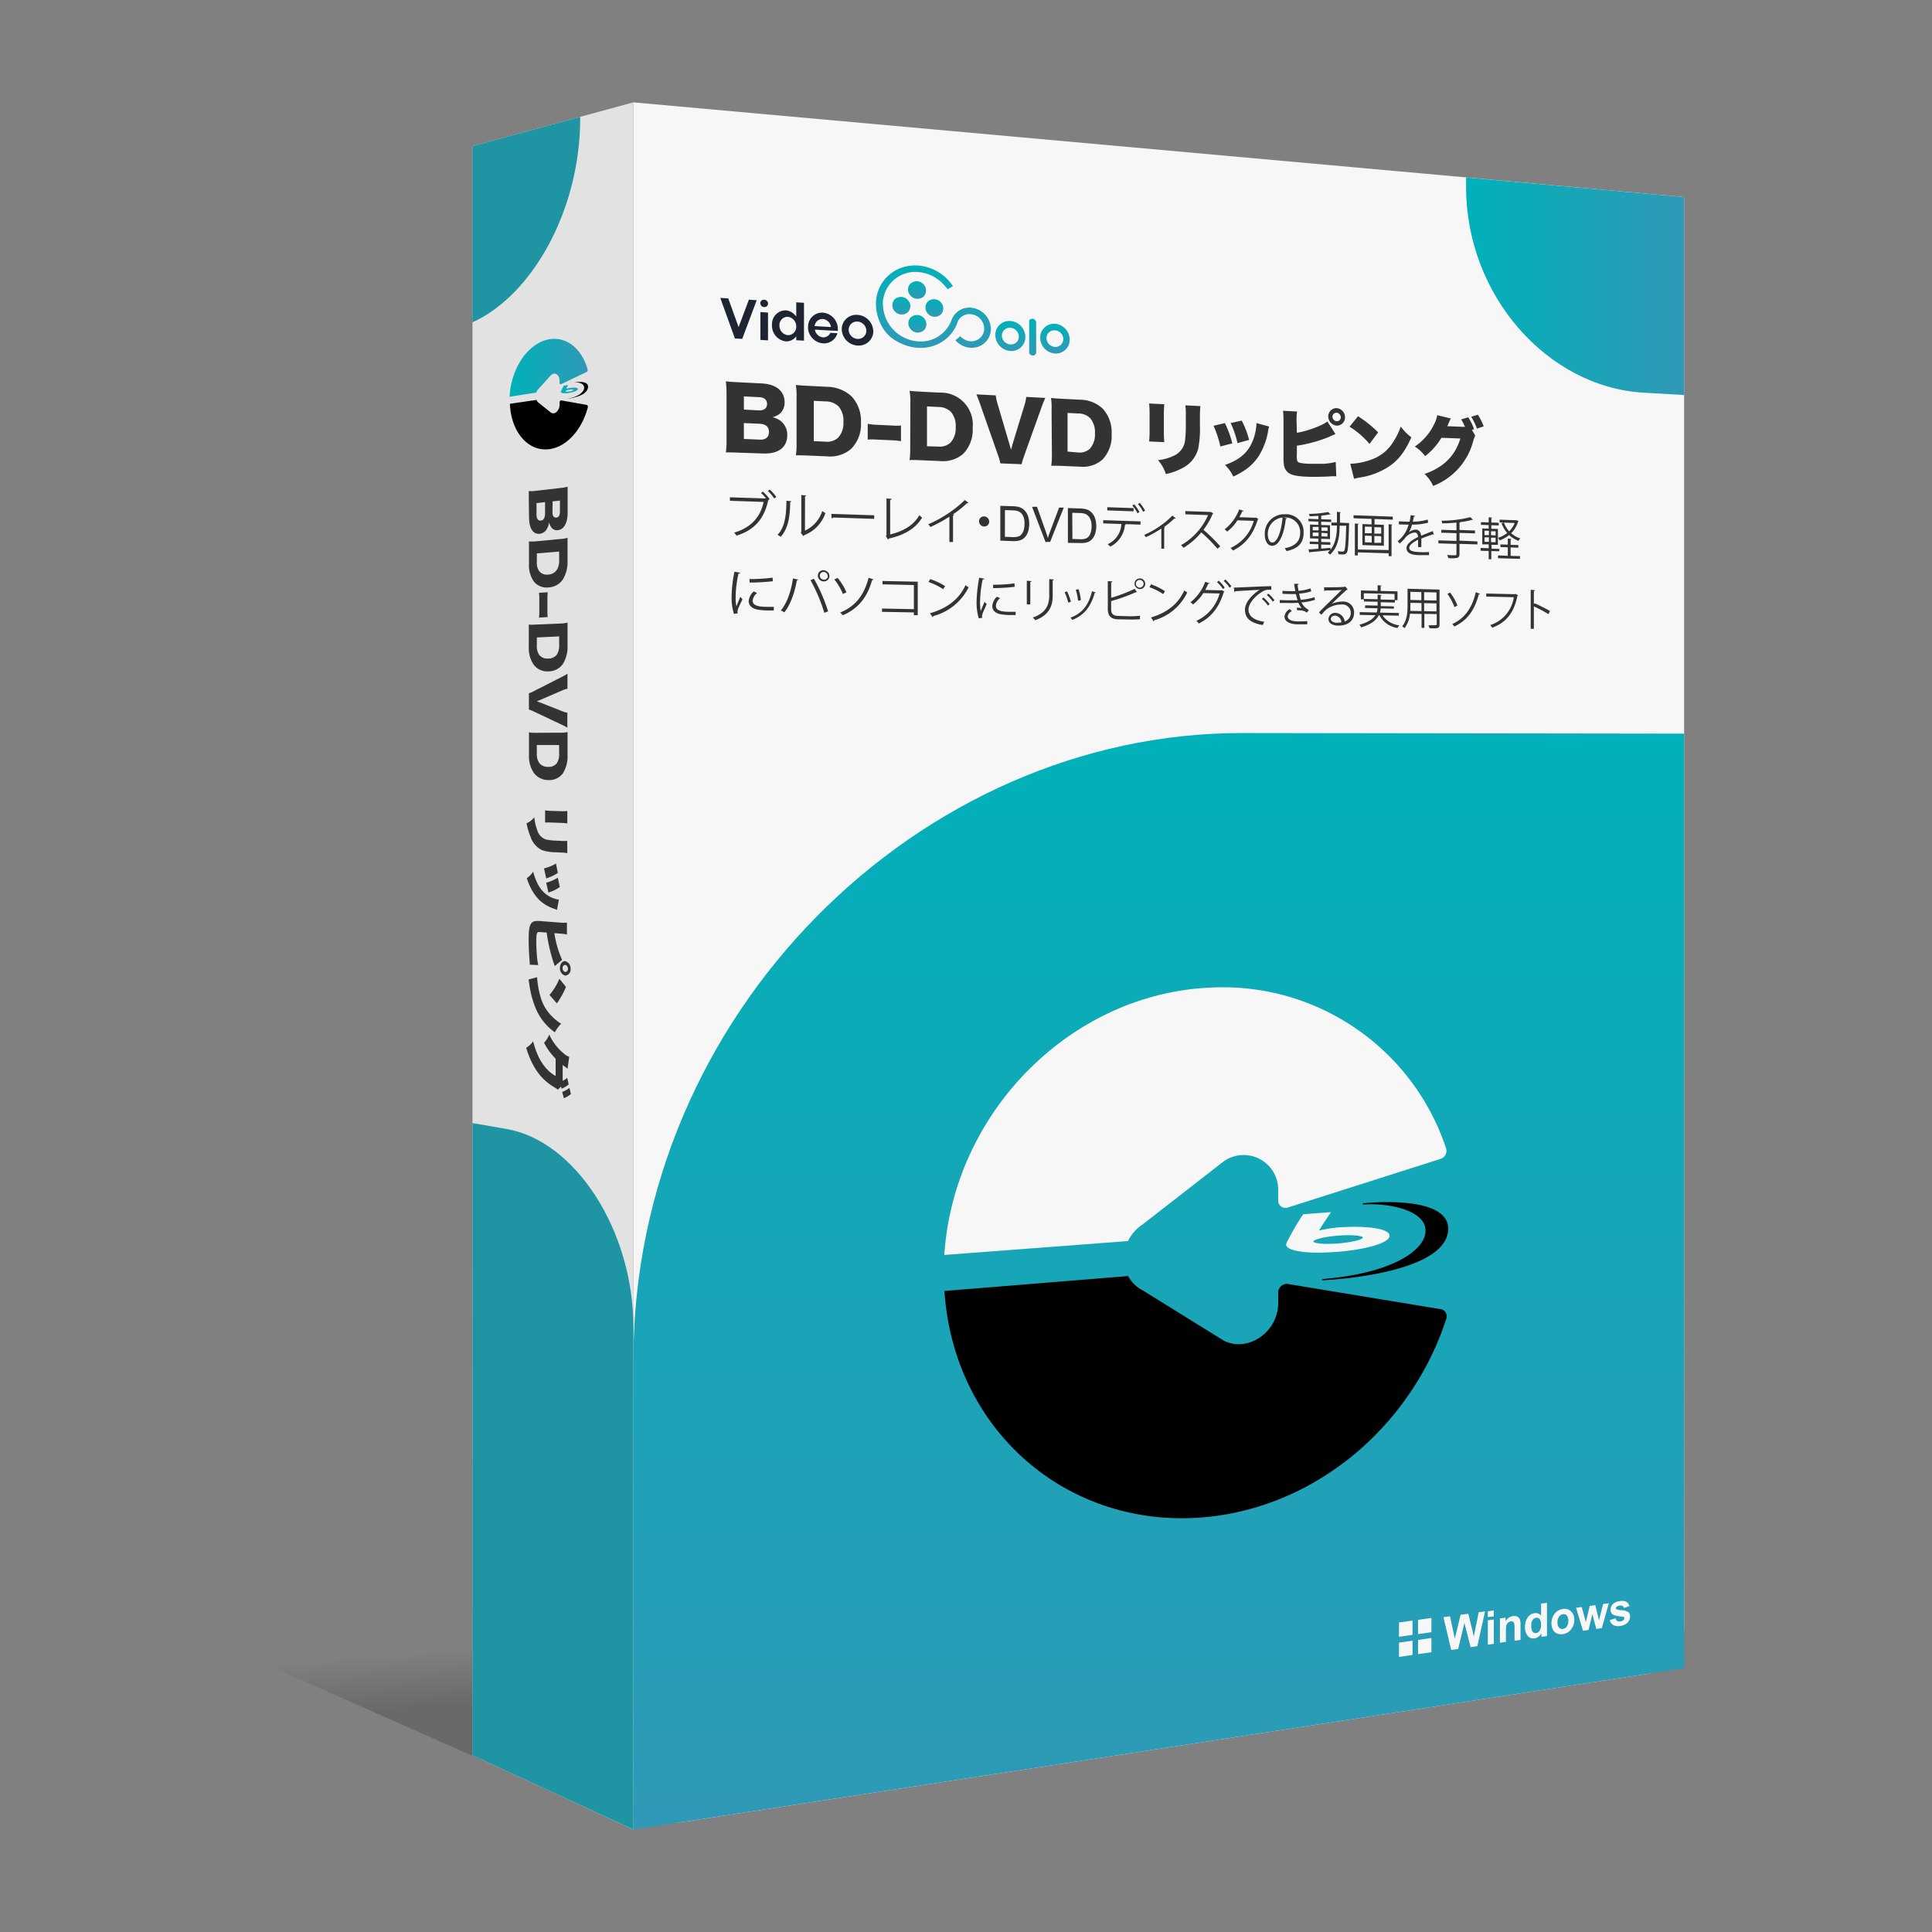 <svg id="图层_1" data-name="图层 1" xmlns="http://www.w3.org/2000/svg" xmlns:xlink="http://www.w3.org/1999/xlink" viewBox="0 0 500 500"><rect x="0" y="0" width="500" height="500" fill="#808080" stroke="none"/><defs><style>.cls-1{fill:#f7f7f7;}.cls-2{fill:url(#未命名的渐变_10);}.cls-3{fill:url(#未命名的渐变_10-2);}.cls-4{fill:#333;}.cls-5{fill:#1e2432;}.cls-6{fill:url(#未命名的渐变_10-3);}.cls-7{fill:url(#未命名的渐变_10-4);}.cls-8{fill:url(#未命名的渐变_10-5);}.cls-9{fill:url(#未命名的渐变_10-6);}.cls-10{fill:url(#未命名的渐变_10-7);}.cls-11{fill:url(#未命名的渐变_10-8);}.cls-12{fill:url(#未命名的渐变_10-9);}.cls-13{fill:url(#未命名的渐变_10-10);}.cls-14{fill:#e2e2e2;}.cls-15{fill:#1f94a3;}.cls-16{fill:url(#未命名的渐变_10-11);}.cls-17{fill:url(#未命名的渐变_10-12);}.cls-18{opacity:0.3;isolation:isolate;fill:url(#未命名的渐变_14);}</style><linearGradient id="未命名的渐变_10" x1="299.88" y1="309.33" x2="299.88" y2="25.51" gradientTransform="matrix(1, 0, 0, -1, 0, 499)" gradientUnits="userSpaceOnUse"><stop offset="0" stop-color="#00b1b9"/><stop offset="1" stop-color="#2f99b6"/></linearGradient><linearGradient id="未命名的渐变_10-2" x1="379.42" y1="424.91" x2="435.85" y2="424.91" xlink:href="#未命名的渐变_10"/><linearGradient id="未命名的渐变_10-3" x1="261.47" y1="415.94" x2="261.47" y2="408.16" xlink:href="#未命名的渐变_10"/><linearGradient id="未命名的渐变_10-4" x1="272.98" y1="415.22" x2="272.98" y2="407.49" xlink:href="#未命名的渐变_10"/><linearGradient id="未命名的渐变_10-5" x1="267.24" y1="416.44" x2="267.24" y2="406.96" xlink:href="#未命名的渐变_10"/><linearGradient id="未命名的渐变_10-6" x1="237.38" y1="426.26" x2="237.38" y2="421.66" xlink:href="#未命名的渐变_10"/><linearGradient id="未命名的渐变_10-7" x1="241.81" y1="421.61" x2="241.81" y2="417.02" xlink:href="#未命名的渐变_10"/><linearGradient id="未命名的渐变_10-8" x1="233.26" y1="422.22" x2="233.26" y2="417.6" xlink:href="#未命名的渐变_10"/><linearGradient id="未命名的渐变_10-9" x1="237.43" y1="417.58" x2="237.43" y2="412.98" xlink:href="#未命名的渐变_10"/><linearGradient id="未命名的渐变_10-10" x1="241.57" y1="430.33" x2="241.57" y2="408.96" xlink:href="#未命名的渐变_10"/><linearGradient id="未命名的渐变_10-11" x1="131.92" y1="403.82" x2="152.1" y2="403.82" xlink:href="#未命名的渐变_10"/><linearGradient id="未命名的渐变_10-12" x1="145.15" y1="398.27" x2="149.57" y2="398.27" xlink:href="#未命名的渐变_10"/><linearGradient id="未命名的渐变_14" x1="94.47" y1="55.65" x2="93.4" y2="70.18" gradientTransform="matrix(1, 0, 0, -1, 0, 499)" gradientUnits="userSpaceOnUse"><stop offset="0" stop-opacity="0.6"/><stop offset="0.99" stop-opacity="0"/></linearGradient></defs><title>画板 4</title><path class="cls-1" d="M426.55,433.16l-250,38.4c-7,1.08-12.66-3.43-12.66-10.07v-435L435.85,51V421.49C435.85,427.15,431.7,432.37,426.55,433.16Z"/><path class="cls-2" d="M435.85,431.73,163.92,473.49V352c0-89.75,74.07-162.4,157.57-162.29l114.36.16Z"/><path class="cls-3" d="M435.85,102.23l-10.43-.6c-25.07-1.44-46-25.28-46-53.21V45.94L435.85,51Z"/><path class="cls-4" d="M191.24,117.15c-1.74-.07-2.42-.07-3.39-.07a21.66,21.66,0,0,0,.18-3.22v-12a27.94,27.94,0,0,0-.18-3.17c1.16.13,1.48.15,3.37.24l6,.31c3.68.19,5.83,2,5.83,4.87a3.7,3.7,0,0,1-1.3,3,5,5,0,0,1-1.84.87,5.09,5.09,0,0,1,2.36,1.16,4.53,4.53,0,0,1,1.47,3.5c0,3.13-2.31,4.88-6.26,4.72Zm5.28-10.93c1.22,0,2-.59,2-1.66s-.7-1.71-2-1.77l-4-.2V106Zm-4,7.38,4.2.18c1.43.06,2.29-.66,2.29-2s-.86-2-2.32-2.11l-4.18-.18Z"/><path class="cls-4" d="M206.15,102.83a18,18,0,0,0-.19-3.2c.89.09,1.46.14,3.32.23l4.68.24a9.58,9.58,0,0,1,6.42,2.47,9.28,9.28,0,0,1,2.43,6.79,8.9,8.9,0,0,1-2.57,6.84,8.38,8.38,0,0,1-6.24,1.9l-4.73-.2c-1.72-.07-2.35-.07-3.3-.07a18.56,18.56,0,0,0,.18-3.16Zm7.45,11.47a4.23,4.23,0,0,0,3.28-1,5.5,5.5,0,0,0,1.39-4.08,5.57,5.57,0,0,0-1.28-4.07,4.88,4.88,0,0,0-3.45-1.27l-2.93-.15v10.44Z"/><path class="cls-4" d="M224.57,109.68a13.76,13.76,0,0,0,2.13.25l4.35.2a12.51,12.51,0,0,0,2.12,0v4.06a12.63,12.63,0,0,0-2.12-.24l-4.35-.19a12.62,12.62,0,0,0-2.13,0Z"/><path class="cls-4" d="M235.6,104.3a16.62,16.62,0,0,0-.2-3.15c.89.08,1.42.13,3.23.23l4.52.23a8.29,8.29,0,0,1,8.58,9.1,8.93,8.93,0,0,1-2.49,6.78,8.08,8.08,0,0,1-6.09,1.82l-4.57-.19c-1.67-.07-2.28-.08-3.19-.07a19,19,0,0,0,.17-3.11Zm7.2,11.27a4.06,4.06,0,0,0,3.17-1,5.4,5.4,0,0,0,1.36-4,5.53,5.53,0,0,0-1.25-4,4.67,4.67,0,0,0-3.34-1.25l-2.84-.14v10.31Z"/><path class="cls-4" d="M261.24,114.94c.17.57.17.57.4,1.47.26-.92.3-1,.4-1.44l3.06-10a11.59,11.59,0,0,0,.49-2.25l4.93.26c-.37.82-.71,1.65-1,2.5l-4.45,12.42a19.23,19.23,0,0,0-.67,2.24l-5.5-.22a17,17,0,0,0-.68-2.31l-4.53-12.92c-.43-1.25-.64-1.79-1-2.63l5,.26a15,15,0,0,0,.51,2.3Z"/><path class="cls-4" d="M272.15,106.11A16.72,16.72,0,0,0,272,103c.84.08,1.36.13,3.09.22l4.34.22a8.67,8.67,0,0,1,6,2.37,9.07,9.07,0,0,1,2.26,6.54,8.83,8.83,0,0,1-2.38,6.59,7.65,7.65,0,0,1-5.8,1.84l-4.38-.19c-1.6-.06-2.19-.06-3.07-.06a17.71,17.71,0,0,0,.17-3Zm6.92,11a3.86,3.86,0,0,0,3-1,5.47,5.47,0,0,0,1.3-3.93,5.61,5.61,0,0,0-1.2-3.92A4.36,4.36,0,0,0,279,107l-2.72-.13v10Z"/><path class="cls-4" d="M301.32,104.62a25.19,25.19,0,0,0-.11,2.75v4.12a28.89,28.89,0,0,0,.11,2.94l-3.93-.18a25.08,25.08,0,0,0,.12-3v-4.1a24.93,24.93,0,0,0-.12-2.73Zm9.33.48c-.08,1.15-.11,1.45-.11,2.76v2.39a26.19,26.19,0,0,1-.46,5.93,7.87,7.87,0,0,1-4.16,5,16.4,16.4,0,0,1-4.19,1.51,9.86,9.86,0,0,0-2.06-3.61,12.31,12.31,0,0,0,4-1.08,5,5,0,0,0,3-3.84,33.12,33.12,0,0,0,.22-4.34v-2.1a19,19,0,0,0-.12-2.82Z"/><path class="cls-4" d="M317,109.49a27.29,27.29,0,0,1,1.92,5.25l-3.09.81a26.73,26.73,0,0,0-1.77-5.36Zm11.46.91a6.56,6.56,0,0,0-.29,1.22,17.85,17.85,0,0,1-2.46,6.49,13.28,13.28,0,0,1-4.13,3.94,23.82,23.82,0,0,1-2.39,1.28,10.87,10.87,0,0,0-2.16-3c4-1.41,6.12-3.35,7.34-6.66a14.16,14.16,0,0,0,.82-4.18Zm-7.1-1.55a23.45,23.45,0,0,1,1.91,5l-3,.82a25.66,25.66,0,0,0-1.78-5.19Z"/><path class="cls-4" d="M335.63,112c2.67-.39,6.85-2,7.89-2.93l2.09,3.25c-.61.27-.68.29-1.82.82a36.78,36.78,0,0,1-8.16,2.21v2.25a5.1,5.1,0,0,0,.07,1.56c.12.39.37.56.93.66a17,17,0,0,0,2,.21c1.1,0,2.6,0,3.76,0a15.11,15.11,0,0,0,3.29-.49l.15,3.71c-.67,0-1.34,0-2,.06-1.93.1-4.07.13-5.62.06-2.65-.11-4-.4-4.88-1.09a3.12,3.12,0,0,1-1.08-2.22,14,14,0,0,1-.08-2.15V109a24.1,24.1,0,0,0-.12-2.69l3.63.19a15.11,15.11,0,0,0-.12,2.69Zm12.45-4a2.09,2.09,0,0,1-2,2.15h-.14a2.39,2.39,0,0,1-2.19-2.37,2.11,2.11,0,0,1,2.07-2.15h.12a2.36,2.36,0,0,1,2.15,2.33Zm-3.24-.16a1.18,1.18,0,0,0,1.08,1.17,1,1,0,0,0,1.08-1s0,0,0,0a1.23,1.23,0,0,0-1.08-1.2,1.06,1.06,0,0,0-1.09,1h0Z"/><path class="cls-4" d="M351.45,107.72a29.52,29.52,0,0,1,5.21,4.17l-2.23,3a21.65,21.65,0,0,0-5.17-4.46Zm-2,12.31a17.89,17.89,0,0,0,5.7-1.18,10.83,10.83,0,0,0,5.52-4.66,16.88,16.88,0,0,0,1.84-3.8,13.72,13.72,0,0,0,2.75,2.79c-1.7,3.82-3.48,6.08-6.11,7.75a19,19,0,0,1-7.35,2.67c-.74.15-.85.17-1.37.31Z"/><path class="cls-4" d="M381.79,112.7a8.59,8.59,0,0,0-.49,1.31,17.07,17.07,0,0,1-10.4,11.75,9.93,9.93,0,0,0-2.23-3.11c4.9-1.67,7.91-4.66,9.27-9.17l-4.9-.18a17.26,17.26,0,0,1-4.22,4.75,10.06,10.06,0,0,0-2.67-2.49,14.48,14.48,0,0,0,5-5.78,7.4,7.4,0,0,0,.8-2.33l3.5.85c-.09.19-.11.21-.22.46a1.91,1.91,0,0,1-.13.31l-.18.4c-.13.29-.2.49-.22.51a1.87,1.87,0,0,1-.15.32l4.19.17h.4a12.81,12.81,0,0,0-1-1.93l1.82-.54a13,13,0,0,1,1.53,3.08l-.57.19Zm.67-5.37a14.84,14.84,0,0,1,1.52,3l-1.74.6a15.39,15.39,0,0,0-1.5-3.08Z"/><path class="cls-4" d="M198.27,129a11.9,11.9,0,0,0-1.32-1.43l.47-.35a10.42,10.42,0,0,1,1.75,1.94l-.26.18H199a.3.3,0,0,1-.19.14c-1.05,4.9-3.71,7.76-8.19,9.14a4.68,4.68,0,0,0-.63-.78c4.3-1.24,6.84-4,7.63-7.94l-8.72-.3v-.9L198,129l.17-.11Zm2.09,0a9,9,0,0,0-1.65-1.94l.5-.36a9.83,9.83,0,0,1,1.7,1.94Z"/><path class="cls-4" d="M204.82,129.72c0,.11-.14.19-.31.21-.08,3.5-.38,6.69-2.47,9a5.7,5.7,0,0,0-.82-.52c2-2.06,2.27-5.31,2.31-8.82Zm3.5,7.61a8.31,8.31,0,0,0,4.47-5.08,4.69,4.69,0,0,0,.83.53,9.34,9.34,0,0,1-5.47,5.71.51.51,0,0,1-.22.26l-.7-.88.15-.2v-9.55l1.25.11c0,.12-.11.22-.29.24Z"/><path class="cls-4" d="M215.15,133l11.09.36v.92l-10.58-.35a.55.55,0,0,1-.42.23Z"/><path class="cls-4" d="M230.38,138.31c3.33-.81,6-2.29,7.57-5a4,4,0,0,0,.69.67c-1.76,2.88-4.67,4.51-8.62,5.4a.4.4,0,0,1-.21.26l-.55-.92.16-.24V129l1.35.11c0,.14-.13.25-.39.27Z"/><path class="cls-4" d="M250.66,130.13a.39.39,0,0,1-.38.07,28.58,28.58,0,0,1-3.66,2.92l.31.15a.35.35,0,0,1-.29.15v6.84h-.94v-6.55a36.15,36.15,0,0,1-4.93,2.69,3.82,3.82,0,0,0-.55-.72,31.21,31.21,0,0,0,9.47-6.27Z"/><path class="cls-4" d="M256,135a1.25,1.25,0,0,1-1.25,1.26h-.07a1.37,1.37,0,0,1-1.31-1.35,1.25,1.25,0,0,1,1.24-1.26h.07A1.35,1.35,0,0,1,256,135Z"/><path class="cls-4" d="M258.88,139.92v-9L262,131a8,8,0,0,1,1.61.19,3.26,3.26,0,0,1,1.33.69,4,4,0,0,1,1.07,1.58,6.29,6.29,0,0,1,.35,2.15,6.52,6.52,0,0,1-.24,1.81,4.1,4.1,0,0,1-.62,1.3,3.24,3.24,0,0,1-.82.79,3.32,3.32,0,0,1-1.08.42,5.91,5.91,0,0,1-1.45.11Zm1.19-1L262,139a4.85,4.85,0,0,0,1.42-.12,1.86,1.86,0,0,0,.81-.45,2.82,2.82,0,0,0,.66-1.12,5.48,5.48,0,0,0,.25-1.8,4.18,4.18,0,0,0-.47-2.19,2.45,2.45,0,0,0-1.13-1,4.49,4.49,0,0,0-1.55-.24l-1.91-.07Z"/><path class="cls-4" d="M270.58,140.27l-3.49-9.11h1.29l2.34,6.61c.18.53.34,1,.47,1.48.14-.48.3-1,.48-1.45l2.42-6.44h1.21l-3.51,8.86Z"/><path class="cls-4" d="M276.37,140.49v-9l3.07.1a7.67,7.67,0,0,1,1.58.19,3.13,3.13,0,0,1,1.3.68,4,4,0,0,1,1.05,1.56,6.48,6.48,0,0,1,.34,2.14,6.37,6.37,0,0,1-.23,1.79,4.57,4.57,0,0,1-.61,1.28,3.16,3.16,0,0,1-.8.79,3.43,3.43,0,0,1-1.06.41,5.79,5.79,0,0,1-1.43.11Zm1.17-1,1.9.06a4.56,4.56,0,0,0,1.38-.12,1.82,1.82,0,0,0,.79-.44,2.55,2.55,0,0,0,.65-1.11,5,5,0,0,0,.24-1.71A4.19,4.19,0,0,0,282,134a2.4,2.4,0,0,0-1.11-1,4.6,4.6,0,0,0-1.52-.23l-1.87-.07Z"/><path class="cls-4" d="M295.15,135.77l-4-.13.22.07c0,.07-.11.13-.24.14a6.91,6.91,0,0,1-3.81,5.62,4.92,4.92,0,0,0-.66-.63,6,6,0,0,0,3.55-5.23l-4.7-.16v-.83l9.67.32Zm-1.78-3.44-6.81-.24v-.83l6.81.24Zm.16-1.81a9.58,9.58,0,0,1,1.34,2l-.49.32a8.44,8.44,0,0,0-1.34-2Zm1.44-.37a11.11,11.11,0,0,1,1.38,2l-.5.29a10.48,10.48,0,0,0-1.35-2Z"/><path class="cls-4" d="M304.26,134.12a.2.2,0,0,1-.19.08h-.17a21.42,21.42,0,0,1-2.66,2.2,1.59,1.59,0,0,1,.27.12.43.43,0,0,1-.22.12V142h-.74v-5.21a30,30,0,0,1-4,2.23,3.12,3.12,0,0,0-.44-.59,23.09,23.09,0,0,0,7.31-5Z"/><path class="cls-4" d="M314,132.84a.21.21,0,0,1-.16.13,18,18,0,0,1-2.39,4.14,45.18,45.18,0,0,1,4.36,4.28l-.72.63a40.9,40.9,0,0,0-4.19-4.24,18.26,18.26,0,0,1-4.62,4,4.1,4.1,0,0,0-.63-.69,16.63,16.63,0,0,0,7-7.78l-5.89-.21v-.83l6.41.22h.17Z"/><path class="cls-4" d="M325.68,134.31a1.37,1.37,0,0,1-.17.17c-1.24,3.89-3.16,6.37-6.43,8a3.9,3.9,0,0,0-.6-.68,10.92,10.92,0,0,0,6-7l-4.22-.15a11.94,11.94,0,0,1-2.65,2.93,5.43,5.43,0,0,0-.68-.59,11.78,11.78,0,0,0,3.78-5.16l1.13.37c0,.12-.19.15-.35.14-.23.52-.48,1-.75,1.51l4.15.14.14-.06Z"/><path class="cls-4" d="M333.05,134.13a.28.28,0,0,1-.29.18c-.42,3.75-1.64,7-3.58,6.94-1,0-1.86-1.08-1.86-3a5,5,0,0,1,4.83-5.16h.43a4.54,4.54,0,0,1,4.8,4.28c0,.15,0,.3,0,.45,0,2.87-1.6,4.21-4.41,4.8a7.43,7.43,0,0,0-.49-.75c2.67-.45,4-1.76,4-4a3.78,3.78,0,0,0-3.6-3.94,2,2,0,0,0-.35,0,2.16,2.16,0,0,0-.36,0Zm-1.12-.19a4.22,4.22,0,0,0-3.82,4.32c0,1.29.54,2.12,1.1,2.14C330.63,140.49,331.64,137.24,331.93,133.94Z"/><path class="cls-4" d="M348.74,135.36h.4v.26c-.14,5.27-.26,7-.63,7.46s-.68.42-1.19.41l-.93-.05a1.94,1.94,0,0,0-.22-.78c.59.07,1.09.08,1.34.09a.37.37,0,0,0,.35-.17c.27-.35.43-2,.53-6.52h-1.7c0,2.47-.25,5.42-2.47,7.48a3.73,3.73,0,0,0-.6-.52,5.09,5.09,0,0,0,.6-.63c-1.9.21-3.9.39-5.16.51a.22.22,0,0,1-.16.16l-.27-.88c.69,0,1.59-.1,2.57-.18v-1.15l-2.24-.07v-.63l2.24.07v-.82l-2.17-.07v-3.57l2.17.07V135l-2.57-.09v-.64l2.57.09v-.85c-.75,0-1.53.09-2.25.1a4.35,4.35,0,0,0-.2-.61,28.83,28.83,0,0,0,5-.5l.58.63h-.22a14.6,14.6,0,0,1-2,.29.26.26,0,0,1-.18.06v.89l2.58.09v.64l-2.58-.09v.86l2.28.07v3.57l-2.28-.07v.82l2.36.07V141l-2.36-.07v1.05l2.4-.19v.52C345.8,140.38,346,138,346,136h-1.44v-.76H346v-2.78l1,.11c0,.08-.07.13-.22.15v2.54Zm-9,1v.89h1.5v-.89Zm0,2.39h1.5v-.92h-1.5Zm3.81-2.26H342v.89h1.59Zm0,2.38V138L342,137.9v.92Z"/><path class="cls-4" d="M350.3,133.35l10.15.36v.78l-4.72-.17v1.42l2.41.08v5.43l-5.55-.18v-5.44l2.37.08v-1.42l-4.65-.16Zm9.08,9v-6.68l.95.1c0,.08-.06.14-.2.16v8h-.74v-.74l-8-.24v.78h-.75v-8.26l1,.1c0,.08-.07.14-.22.16v6.48Zm-6.14-6.06V138L355,138v-1.68Zm0,2.34v1.71l1.76.06v-1.71Zm4.22-.52v-1.62l-1.78-.06v1.68Zm0,2.36v-1.7l-1.78-.06v1.78Z"/><path class="cls-4" d="M371.08,138.36H371a.37.37,0,0,1-.16-.07c-.85.26-2.09.71-3,1.1a7.22,7.22,0,0,1,0,.93v1.27H367c0-.43,0-1,0-1.43v-.48c-1.26.61-2.29,1.38-2.29,2.09s.77,1,2.32,1.09a21.8,21.8,0,0,0,2.8,0v.8h-2.81C365,143.6,364,143,364,141.81c0-1,1.3-2,3-2.85-.06-.75-.38-1.12-.82-1.14a3.65,3.65,0,0,0-2.68,1.59c-.32.35-.76.8-1.24,1.25l-.55-.6a8,8,0,0,0,2.83-4.29h-.63l-1.88-.06v-.78c.69,0,1.49.07,2,.08h.76c.12-.54.22-1,.3-1.69l1.1.18c0,.12-.11.19-.28.21-.08.47-.18.88-.28,1.3a13.89,13.89,0,0,0,3.85-.55l.13.8a15.93,15.93,0,0,1-4.19.52,8.07,8.07,0,0,1-.81,2h0a2.78,2.78,0,0,1,1.81-.71c.76,0,1.24.62,1.38,1.58.94-.42,2.12-.86,3-1.2Z"/><path class="cls-4" d="M382.36,140.12v.77l-4.65-.14v2.62c0,.6-.17.83-.56,1a8.2,8.2,0,0,1-2.32.07,4.31,4.31,0,0,0-.32-.8c.53,0,1,.06,1.42.07.95,0,1,0,1-.31v-2.63l-4.67-.15v-.78l4.67.15v-2l-3.92-.13v-.75l3.92.13v-2c-1.22.11-2.5.19-3.69.21a2.1,2.1,0,0,0-.2-.69,31.21,31.21,0,0,0,7.52-.92l.64.69H381a17.58,17.58,0,0,1-3.06.58c0,.09-.08.12-.22.14v1.91l4,.13v.75l-4-.13v2Z"/><path class="cls-4" d="M388,142.67l-2.05-.06v2.13h-.68v-2.15l-2.09-.06v-.72l2.09.07v-1h-1.66v-4.12l1.66.05v-.91l-2-.07v-.7l2,.07v-1.33l.89.09c0,.09-.08.13-.21.15v1.11l1.92.07v.7l-1.92-.07v.92l1.71.06V141H386v1l2.05.06Zm-3.81-5.33v1.15h1.14v-1.13Zm0,1.72v1.16h1.14v-1.16Zm2.87-.49v-1.08h-1.18v1Zm0,1.75v-1.16h-1.18v1.16Zm2.16-5.07a6.89,6.89,0,0,0,1.35,2.25,6.23,6.23,0,0,0,1.43-2.15l-3.9-.14v-.72l4.28.15h.13l.47.23-.09.13a7.38,7.38,0,0,1-1.8,3,6.41,6.41,0,0,0,2.36,1.33,2.84,2.84,0,0,0-.45.64,6.93,6.93,0,0,1-2.43-1.5,7.93,7.93,0,0,1-2.48,1.37,3.62,3.62,0,0,0-.4-.66,7.22,7.22,0,0,0,2.38-1.24,8,8,0,0,1-1.47-2.53Zm1.73,6.42v2.18l2.42.07v.71l-5.68-.16v-.72l2.53.08v-2.19l-1.91-.06v-.69l1.91.06v-1.57l.95.1c0,.08-.08.14-.22.15V141l2,.06v.69Z"/><path class="cls-4" d="M191.57,148.23c0,.14-.18.22-.45.2a29.2,29.2,0,0,0-.73,5.89,12.69,12.69,0,0,0,.18,2.61c.26-.64.85-2,1-2.46l.58.58c-.57,1.32-1,2.06-1.17,2.65a1.83,1.83,0,0,0-.11.61,1.14,1.14,0,0,0,.07.41l-1,.15a13.65,13.65,0,0,1-.6-4.53,35.14,35.14,0,0,1,.73-6.38Zm8.69,9.76h-1.5a21.54,21.54,0,0,1-2.53-.19c-1.68-.27-2.47-1.18-2.47-2.22a3.87,3.87,0,0,1,1.29-2.51l.89.39a3,3,0,0,0-1.16,2c0,1.52,2.32,1.57,3.73,1.59h1.76Zm-6.32-8.13a46.24,46.24,0,0,0,6-.36l.08.92a57.16,57.16,0,0,1-6,.35Z"/><path class="cls-4" d="M206.57,150c0,.11-.14.18-.35.19-.54,3.12-1.66,6.39-3.25,8.29a4.12,4.12,0,0,0-.9-.49c1.51-1.74,2.7-5,3.14-8.29Zm6.76,8.59a43.1,43.1,0,0,0-3.57-8.43l.88-.39a42.29,42.29,0,0,1,3.67,8.46Zm-.17-11a1.53,1.53,0,0,1,1.5,1.51,1.43,1.43,0,0,1-1.5,1.37h0a1.52,1.52,0,0,1-1.5-1.49,1.43,1.43,0,0,1,1.44-1.42h.06Zm1.05,1.49a1.08,1.08,0,0,0-1.05-1.06,1,1,0,0,0-1,.94s0,0,0,.06a1.07,1.07,0,0,0,1.06,1,1,1,0,0,0,1.05-.95v0Z"/><path class="cls-4" d="M216.77,149.56a14.46,14.46,0,0,1,2.29,3.73l-.92.43a14.93,14.93,0,0,0-2.21-3.75Zm9.29.38c0,.11-.13.16-.35.16-1.33,4.78-3.87,7.55-7.61,9.13a3.75,3.75,0,0,0-.68-.7c3.66-1.49,6.11-4.12,7.37-9Z"/><path class="cls-4" d="M237.51,150.54v8.67h-1v-.72l-8.25-.15v-.85l8.25.16v-6.24l-8.11-.19v-.86Z"/><path class="cls-4" d="M240.73,149.87a17,17,0,0,1,3.86,1.82l-.5.79a17.24,17.24,0,0,0-3.78-1.86Zm-.06,8.84c4.6-1.31,7.64-3.78,9.19-7.27a4.23,4.23,0,0,0,.83.54,14.29,14.29,0,0,1-9.13,7.45.42.42,0,0,1-.19.29Z"/><path class="cls-4" d="M254.74,149.76c0,.14-.17.21-.42.19a29.48,29.48,0,0,0-.68,5.69,12.42,12.42,0,0,0,.17,2.51c.24-.61.79-1.93,1-2.37l.54.56c-.53,1.27-.92,2-1.09,2.55a2.44,2.44,0,0,0-.11.6,1.32,1.32,0,0,0,.06.39l-.91.15a14.34,14.34,0,0,1-.56-4.37,37.46,37.46,0,0,1,.68-6.16Zm8.1,9.41h-1.39a15.53,15.53,0,0,1-2.36-.18c-1.58-.26-2.29-1.13-2.29-2.14a3.69,3.69,0,0,1,1.19-2.42l.83.37a2.87,2.87,0,0,0-1.08,2c0,1.47,2.16,1.51,3.48,1.54h1.63ZM257,151.33a40.86,40.86,0,0,0,5.53-.35l.08.88a47.35,47.35,0,0,1-5.58.34Z"/><path class="cls-4" d="M265.74,156.41v-6.12l1.2.1c0,.12-.1.2-.3.22v5.82Zm7-6.44c0,.12-.1.18-.3.2v4c0,2.63-.9,5-4.51,6.35a3.5,3.5,0,0,0-.64-.69c3.47-1.23,4.25-3.36,4.25-5.68v-4.28Z"/><path class="cls-4" d="M276.15,153.05a13.84,13.84,0,0,1,1,2.71l-.7.18a16.07,16.07,0,0,0-.91-2.69Zm7.42.26c0,.11-.15.13-.26.12-1,3.62-2.78,5.81-5.79,7a4.48,4.48,0,0,0-.48-.58c3-1.12,4.66-3.13,5.57-6.83Zm-4.42-.82a17.38,17.38,0,0,1,.59,2.85l-.73.12a15.88,15.88,0,0,0-.59-2.82Z"/><path class="cls-4" d="M292.48,159.49a20,20,0,0,0,2.56-.14,5.43,5.43,0,0,0,0,.9c-.81.08-2,.09-2.53.08l-3.06-.05c-1.86,0-2.75-.86-2.75-2.64v-7.26l1.2.1c0,.13-.11.2-.33.23v4a40.27,40.27,0,0,0,6.08-2.32l.62.87a.33.33,0,0,1-.14,0,.6.6,0,0,1-.19,0,43.31,43.31,0,0,1-6.38,2.3v2.08c0,1.27.6,1.74,1.87,1.76Zm2.53-9.81a1.42,1.42,0,0,1,1.37,1.41,1.34,1.34,0,0,1-1.32,1.36H295a1.42,1.42,0,0,1-1.38-1.42,1.34,1.34,0,0,1,1.34-1.32h0Zm.95,1.4a1,1,0,0,0-.95-1,1,1,0,1,0,.95,1Z"/><path class="cls-4" d="M297.88,151.23a15.13,15.13,0,0,1,3.61,1.77l-.45.76a16,16,0,0,0-3.55-1.79Zm0,8.56c4.31-1.27,7.15-3.66,8.61-7a5,5,0,0,0,.77.53,13.52,13.52,0,0,1-8.55,7.21.38.38,0,0,1-.17.28Z"/><path class="cls-4" d="M316.87,153.13a1,1,0,0,1-.18.18c-1.26,4-3.22,6.43-6.45,8.06a3.68,3.68,0,0,0-.61-.69,10.94,10.94,0,0,0,6-7.09l-4.21-.1a11.79,11.79,0,0,1-2.65,2.94,4.49,4.49,0,0,0-.67-.57,11.88,11.88,0,0,0,3.8-5.28l1.12.34c0,.12-.18.17-.33.15-.24.55-.52,1.13-.79,1.61l4.15.1.14-.07Zm-1.48-2.85a9.49,9.49,0,0,1,1.56,1.78l-.44.38a10,10,0,0,0-1.53-1.78Zm1.73-.31a10.09,10.09,0,0,1,1.55,1.77l-.44.37a8.88,8.88,0,0,0-1.53-1.76Z"/><path class="cls-4" d="M319.33,152.07c.9,0,8.15-.38,9.68-.36v.91h-.43a3.15,3.15,0,0,0-2,.57c-1.76,1.06-3.47,3-3.47,4.55s1.16,2.73,4.07,3.18l-.39.84c-3.34-.56-4.59-1.87-4.59-4,0-1.72,1.64-3.76,3.79-5.11-1.29.06-4.77.25-6.29.36a.4.4,0,0,1-.27.19Zm7.65,2.57a10,10,0,0,1,1.6,1.71l-.45.36a8.75,8.75,0,0,0-1.55-1.72Zm1.26-1a7.81,7.81,0,0,1,1.59,1.71l-.44.35a9.28,9.28,0,0,0-1.54-1.71Z"/><path class="cls-4" d="M340.3,155.25a16.53,16.53,0,0,1-3.5.67,4.56,4.56,0,0,0,1.91,1.93l-.45.68c-.16-.08-.46-.24-.68-.37a4.51,4.51,0,0,0-1.37-.21h-.48l-.16-.66a8,8,0,0,1,1.3.07A6.77,6.77,0,0,1,336,156a29.3,29.3,0,0,1-3.11.05l-1.69,0v-.76l1.78.06h2.84c-.13-.38-.31-1.07-.45-1.62a12,12,0,0,1-1.47,0,18.53,18.53,0,0,1-2-.07v-.75c.7.05,1.47.07,2,.08h1.34c-.11-.56-.22-1.22-.32-1.9h1.2c0,.14-.11.23-.31.26.07.52.15,1.08.24,1.55a11.69,11.69,0,0,0,3.11-.63l.19.76a13.94,13.94,0,0,1-3.15.61c.12.54.27,1.07.44,1.59a15.89,15.89,0,0,0,3.56-.68Zm-2,6.33h-2.54c-1.9-.05-3.36-.7-3.33-2.07a2.44,2.44,0,0,1,1.37-1.88l.53.56a1.69,1.69,0,0,0-1.07,1.32c0,.86,1,1.26,2.5,1.3.87,0,1.79,0,2.57-.06Z"/><path class="cls-4" d="M344.6,156.32a6.58,6.58,0,0,1,2.83-.64,2.79,2.79,0,0,1,3,2.57,2.29,2.29,0,0,1,0,.37c0,2.17-1.8,3.33-4.11,3.29-1.49,0-2.52-.67-2.52-1.73a1.72,1.72,0,0,1,1.86-1.57h0a2.51,2.51,0,0,1,2.34,2.22,2.28,2.28,0,0,0,1.58-2.21,2.14,2.14,0,0,0-2.11-2.18h-.25a6.31,6.31,0,0,0-4.17,1.48c-.34.33-.79.83-1.1,1.19l-.59-.62c1-1.11,4.33-4.32,5.88-5.81-.66.08-3,.12-4.27.14a.33.33,0,0,1-.23.17l-.09-1c1.54,0,4.51,0,5.35-.13l.17-.08.61.79a.5.5,0,0,1-.28.1c-.81.68-3,2.76-3.88,3.65Zm1.57,4.83a4.14,4.14,0,0,0,1-.1,1.84,1.84,0,0,0-1.62-1.73c-.6,0-1.13.31-1.13.86,0,.74,1,1,1.73,1Z"/><path class="cls-4" d="M362,159.33l-4.21-.08a6,6,0,0,0,4.34,2.57,4.7,4.7,0,0,0-.46.7,6.24,6.24,0,0,1-4.67-3.29h-.18c-.57,1.2-1.85,2.31-4.54,3.13a4.48,4.48,0,0,0-.47-.67c2.38-.66,3.56-1.54,4.14-2.48l-4.06-.08v-.71l4.4.09a4,4,0,0,0,.21-1.09l-3.21-.07v-.69l3.24.07v-1l-3.55-.07V155l3.55.08v-1.19l1,.1c0,.08-.08.14-.22.16v1l3.6.08v-1.51l-7.95-.18v1.57h-.75v-2.3l4.32.1v-1.46l1,.09c0,.09-.08.14-.22.15v1.24l4.36.11v2.28H361v.62l-3.66-.08v1l3.4.07v.59l-3.42-.07a4.53,4.53,0,0,1-.19,1.09l4.92.1Z"/><path class="cls-4" d="M372.55,152.58v9c0,1.09-.49,1.09-2.59,1a3.35,3.35,0,0,0-.27-.77h1.14c.92,0,1,0,1-.31v-2.57l-3.21-.06v3.62h-.72v-3.6l-3-.06a7.13,7.13,0,0,1-1.43,3.76,4.22,4.22,0,0,0-.58-.54c1.26-1.47,1.38-3.61,1.38-5.31v-4.37ZM365,156.77v1.32l2.88.06v-2.08l-2.84-.06Zm2.84-3.54-2.84-.07v2.1l2.84.07Zm3.92,2.18v-2.09l-3.2-.07v2.09Zm-3.2,2.75,3.2.07v-2.07l-3.2-.07Z"/><path class="cls-4" d="M375.27,153.34a13.33,13.33,0,0,1,1.91,3.39l-.76.39a14.19,14.19,0,0,0-1.83-3.41Zm7.72.32c0,.1-.1.15-.29.15-1.1,4.35-3.22,6.88-6.32,8.33a3.33,3.33,0,0,0-.56-.63c3-1.37,5.07-3.78,6.11-8.24Z"/><path class="cls-4" d="M392.86,154.06a.23.23,0,0,1-.15.12c-.85,4.4-3,7-6.54,8.27-.16-.24-.32-.47-.5-.69a8.87,8.87,0,0,0,6.1-7.2l-7.13-.17v-.79l7.41.18.15-.1Z"/><path class="cls-4" d="M400.73,158.93a34.79,34.79,0,0,0-3.77-2v5.81h-.81v-10.1l1.09.1c0,.13-.1.21-.28.24v3.4l.17-.25a38.26,38.26,0,0,1,4,2Z"/><polygon class="cls-5" points="193.81 77.56 191.15 84.66 188.47 77.23 186.41 77.1 190.19 87.59 192.09 87.7 195.84 77.69 193.81 77.56"/><polygon class="cls-5" points="196.79 87.97 198.76 88.08 198.76 80.89 196.79 80.76 196.79 87.97"/><path class="cls-5" d="M197.77,77.58a.89.89,0,0,0-1,.77.41.41,0,0,1,0,.11h0a1,1,0,0,0,1,1,.9.9,0,0,0,1-.79v-.09A1,1,0,0,0,197.77,77.58Z"/><path class="cls-5" d="M206.07,81.94a3.69,3.69,0,0,0-2.72-1.62,3.54,3.54,0,0,0-3.56,3.52,2.62,2.62,0,0,0,0,.28,4.09,4.09,0,0,0,3.56,4.23,3.21,3.21,0,0,0,2.72-1.3v1l2,.11v-9.8l-2-.12Zm0,2.56a2.14,2.14,0,0,1-2,2.24h-.16a2.44,2.44,0,0,1-2.19-2.5,2.13,2.13,0,0,1,2-2.25h.17a2.48,2.48,0,0,1,2.18,2.5Z"/><path class="cls-5" d="M221.93,81.49a3.75,3.75,0,0,0-4.08,3.39c0,.11,0,.22,0,.33a4.33,4.33,0,0,0,4.09,4.22A3.76,3.76,0,0,0,226,86c0-.09,0-.19,0-.29A4.34,4.34,0,0,0,221.93,81.49Zm2.28,4.11a2.12,2.12,0,0,1-2.13,2.11h-.15a2.45,2.45,0,0,1-2.3-2.38,2.12,2.12,0,0,1,2.13-2.11h.17a2.44,2.44,0,0,1,2.28,2.37Z"/><path class="cls-5" d="M216.82,85.07v-.32h0A4.24,4.24,0,0,0,213,80.92a3.63,3.63,0,0,0-3.87,3.36h0v.21a.11.11,0,0,0,0,.08v.07h0v.5h0A4.24,4.24,0,0,0,213,88.86a3.63,3.63,0,0,0,3.65-2.37l.08-.25-1.82-.11-.06.1a2,2,0,0,1-1.86,1.08,2.38,2.38,0,0,1-2.1-2l4.21.25h.4l1.34.08v-.48h0Zm-6-.68a2.06,2.06,0,0,1,2.11-1.84,2.41,2.41,0,0,1,2.12,2.09Z"/><path class="cls-6" d="M261.48,83.07a3.62,3.62,0,0,0-3.89,3.33,1.71,1.71,0,0,0,0,.32,4.17,4.17,0,0,0,3.9,4.11,3.62,3.62,0,0,0,3.88-3.34c0-.1,0-.2,0-.3A4.21,4.21,0,0,0,261.48,83.07Zm2.2,4a2,2,0,0,1-1.93,2.07h-.27a2.34,2.34,0,0,1-2.19-2.32,2,2,0,0,1,2-2h.2a2.37,2.37,0,0,1,2.2,2.27Z"/><path class="cls-7" d="M273,83.79a3.59,3.59,0,0,0-3.8,3.37c0,.09,0,.17,0,.25A4.15,4.15,0,0,0,273,91.49a3.59,3.59,0,0,0,3.83-3.31c0-.1,0-.21,0-.31A4.14,4.14,0,0,0,273,83.79Zm2.17,4a2,2,0,0,1-2,2H273a2.35,2.35,0,0,1-2.17-2.3,2,2,0,0,1,2-2H273a2.32,2.32,0,0,1,2.19,2.29Z"/><path class="cls-8" d="M268.15,83.49a1,1,0,0,0-1-1,1,1,0,0,0-.8.43v8.55c.8,1,1.82.46,1.82-.33Z"/><path class="cls-9" d="M239,76.77a2.39,2.39,0,0,1-3.31-.21,2.26,2.26,0,0,1-.06-3.2l.06,0a2.38,2.38,0,0,1,3.31.22,2.27,2.27,0,0,1,0,3.2Z"/><path class="cls-10" d="M243.46,81.41a2.35,2.35,0,0,1-3.29-.21,2.26,2.26,0,0,1,0-3.2l0,0a2.37,2.37,0,0,1,3.29.21,2.27,2.27,0,0,1,0,3.2Z"/><path class="cls-11" d="M234.93,80.82a2.4,2.4,0,0,1-3.33-.21,2.27,2.27,0,0,1,0-3.2.12.12,0,0,0,0,0,2.4,2.4,0,0,1,3.33.21,2.27,2.27,0,0,1,0,3.2A.12.12,0,0,0,234.93,80.82Z"/><path class="cls-12" d="M239.08,85.49a2.37,2.37,0,0,1-3.31-.2,2.27,2.27,0,0,1-.05-3.2.12.12,0,0,0,.05,0,2.39,2.39,0,0,1,3.31.21,2.26,2.26,0,0,1,0,3.2Z"/><path class="cls-13" d="M256.44,85.13A4.87,4.87,0,0,1,251.59,90l-.44,0a5.71,5.71,0,0,1-3.89-1.92L248.51,87a3.89,3.89,0,0,0,2.64,1.31,3.32,3.32,0,0,0,3.56-3,2.43,2.43,0,0,0,0-.27,3.81,3.81,0,0,0-3.56-3.74,3.33,3.33,0,0,0-3.36,2.1h0v.06a9.28,9.28,0,0,1-.47,1.13c-2.62,5.22-9.59,7.42-15.92,3.31a9.48,9.48,0,0,1-3.25-3.58c-4.33-8.4,1.64-16.15,9.47-15.6a11.89,11.89,0,0,1,9,5.34l-1.34.79-.93-1.06a9.89,9.89,0,0,0-6.71-3.38A8.39,8.39,0,0,0,228.5,78a7.13,7.13,0,0,0,0,.8,9.78,9.78,0,0,0,9.17,9.55,8.43,8.43,0,0,0,8.6-5.57,4.89,4.89,0,0,1,5-3.15A5.65,5.65,0,0,1,256.44,85.13Z"/><path class="cls-1" d="M375.57,427l-2-8.47,1.7-.24,1.23,5.83,1.5-6.21,2-.28,1.43,5.89,1.25-6.26,1.65-.23-2,9-1.75.26L379,420l-1.63,6.76Z"/><path class="cls-1" d="M385.05,418.49V417l1.55-.22v1.54Zm0,7.15v-6.3l1.55-.22v6.3Z"/><path class="cls-1" d="M393.51,424.4l-1.55.22v-3.2a5.15,5.15,0,0,0-.1-1.3.74.74,0,0,0-.32-.42.83.83,0,0,0-.54-.09,1.42,1.42,0,0,0-1.15,1,7.14,7.14,0,0,0-.12,1.46v2.84l-1.55.23v-6.29l1.45-.2v.92a2.69,2.69,0,0,1,1.92-1.33,2.1,2.1,0,0,1,.93.06,1.31,1.31,0,0,1,.64.42,1.55,1.55,0,0,1,.3.65,5.06,5.06,0,0,1,.09,1.1Z"/><path class="cls-1" d="M400.36,423.4l-1.42.21v-.92a2.7,2.7,0,0,1-.83.92,2.25,2.25,0,0,1-1,.4,1.86,1.86,0,0,1-1.71-.62,3.34,3.34,0,0,1-.72-2.32,4.05,4.05,0,0,1,.71-2.52,2.52,2.52,0,0,1,1.76-1.06,1.81,1.81,0,0,1,1.68.64V415l1.52-.21Zm-4.07-2.67a2.75,2.75,0,0,0,.26,1.41,1,1,0,0,0,1,.5,1.36,1.36,0,0,0,.9-.61,2.65,2.65,0,0,0,.37-1.51,2.47,2.47,0,0,0-.36-1.5,1,1,0,0,0-.92-.34,1.31,1.31,0,0,0-.91.6A2.39,2.39,0,0,0,396.29,420.73Z"/><path class="cls-1" d="M401.51,420a4.1,4.1,0,0,1,.38-1.65,3.31,3.31,0,0,1,2.58-1.94,2.41,2.41,0,0,1,2.13.62,2.85,2.85,0,0,1,.83,2.19,3.81,3.81,0,0,1-.84,2.46,3.14,3.14,0,0,1-2.11,1.23,3,3,0,0,1-1.5-.16,2.09,2.09,0,0,1-1.09-1A3.89,3.89,0,0,1,401.51,420Zm1.56-.14a2,2,0,0,0,.41,1.36,1.06,1.06,0,0,0,1,.35,1.44,1.44,0,0,0,1-.63,2.45,2.45,0,0,0,.4-1.49,1.88,1.88,0,0,0-.4-1.35,1.06,1.06,0,0,0-1-.35,1.5,1.5,0,0,0-1,.64,2.39,2.39,0,0,0-.4,1.47Z"/><path class="cls-1" d="M409.68,422.05l-1.8-5.95,1.47-.2,1.07,3.91,1-4.2,1.45-.21.94,3.92,1.08-4.2,1.48-.21-1.82,6.44-1.44.21-1-3.84-1,4.12Z"/><path class="cls-1" d="M416.61,419.28l1.5-.46a1,1,0,0,0,.39.67,1.14,1.14,0,0,0,.81.13,1.6,1.6,0,0,0,.87-.36.63.63,0,0,0,.2-.47.44.44,0,0,0-.11-.29,1,1,0,0,0-.5-.14,6.77,6.77,0,0,1-2.28-.47,1.38,1.38,0,0,1-.67-1.29,2,2,0,0,1,.58-1.43,2.84,2.84,0,0,1,1.79-.8,2.75,2.75,0,0,1,1.72.17,1.77,1.77,0,0,1,.77,1.11l-1.4.48a.83.83,0,0,0-.35-.5,1,1,0,0,0-.71-.09,1.59,1.59,0,0,0-.85.3.44.44,0,0,0-.17.35.3.3,0,0,0,.15.28,5,5,0,0,0,1.39.26,3.4,3.4,0,0,1,1.66.48,1.42,1.42,0,0,1,.47,1.15,2.29,2.29,0,0,1-.65,1.55,3.09,3.09,0,0,1-1.91.88,2.66,2.66,0,0,1-1.82-.24A2,2,0,0,1,416.61,419.28Z"/><polygon class="cls-1" points="365.56 423.1 362.06 423.6 362.06 419.9 365.56 419.41 365.56 423.1"/><polygon class="cls-1" points="370.45 422.41 366.99 422.9 366.99 419.21 370.45 418.73 370.45 422.41"/><polygon class="cls-1" points="365.56 428.3 362.06 428.81 362.06 425.11 365.56 424.61 365.56 428.3"/><polygon class="cls-1" points="370.45 427.59 366.99 428.09 366.99 424.41 370.45 423.91 370.45 427.59"/><path class="cls-1" d="M374.21,297.09a60.85,60.85,0,0,0-60.56-41.52c-36.13,1.36-66.83,31.9-69.26,69.21l47.55-3.6a10.72,10.72,0,0,1,3.8-4.32l20.91-16.27a8.94,8.94,0,0,1,14.14,7.48v2.53a1.89,1.89,0,0,0,1.82,2,2,2,0,0,0,.69-.1l39.55-12.59A2.2,2.2,0,0,0,374.21,297.09Z"/><path d="M372.86,338.81l-39.57-6.52a2.27,2.27,0,0,0-2.49,2,2.11,2.11,0,0,0,0,.25v2.71c0,7.43-7.74,12.81-14,9.75l-.18-.1L295.83,334l-.12-.06a8.78,8.78,0,0,1-3.74-3.7l-47.55,3.86c2.44,36.93,33.14,62.65,69.27,58.35,28.49-3.4,52-24.59,60.58-51.08a1.91,1.91,0,0,0-1.06-2.48A2,2,0,0,0,372.86,338.81Z"/><path class="cls-1" d="M346.33,317.66a35,35,0,0,0-5,.81c.59-1,3.07-4.67,3.09-4.71h0s0-.05-.07-.05l-7,.52-.08,0a69.18,69.18,0,0,0-4.23,7.27l-.12.26v.08a.76.76,0,0,0,.07.7c.71,1.09,4.65,2.11,13.37,1.41,6.46-.51,13.25-2.14,13.25-4.15S352.86,317.17,346.33,317.66Zm0,4.14c-4,.32-6.43-.08-6.43-.51s2.45-1.2,6.43-1.51,6.37.09,6.37.51-2.41,1.2-6.37,1.51Z"/><path d="M352.86,311.41s-.18,0-.18.17a.13.13,0,0,0,.12.14h.05c6.28-.46,16.41,1.41,16.07,7.08-.27,4.62-8.16,10.67-26.62,12.22a.18.18,0,0,0-.17.17c0,.07,0,.14.17.14s31.82-1.33,32.48-13C375.32,308.89,352.89,311.41,352.86,311.41Z"/><polygon class="cls-14" points="163.91 473.51 122.27 454.27 122.27 37.83 163.91 26.49 163.91 473.51"/><path class="cls-15" d="M122.26,37.83V83.42c15.52-7,27.89-29.12,27.89-52.72v-.45Z"/><path class="cls-15" d="M122.26,454.27l41.66,19.22v-130c0-25.19-15.13-48.24-32.77-51.3l-8.88-1.54Z"/><path class="cls-16" d="M152.08,95.64c-1.48-5.34-5.4-8.64-10-7.83-5.45,1-9.86,7.53-10.19,14.87l6.87-1.07a2.55,2.55,0,0,1,.57-.91l3.23-3.57c1-1,2.25-.17,2.25,1.4v.54c0,.28.19.47.4.37l6.61-3.17A.55.55,0,0,0,152.08,95.64Z"/><path d="M151.85,104.79l-6.62-1.17a.46.46,0,0,0-.4.5v.57c0,1.56-1.24,2.72-2.23,2.1h0l-3.2-2.56h0a1.57,1.57,0,0,1-.56-.73l-6.88,1c.29,7.25,4.69,12.45,10.19,11.74,4.56-.59,8.5-5.1,10-10.9C152.15,105.08,152,104.82,151.85,104.79Z"/><path class="cls-17" d="M147.36,100.41a5,5,0,0,0-.82.22c.1-.22.5-1,.52-1h0l-1.16.18h0q-.41.75-.75,1.53v0h0a.38.38,0,0,0,0,.15c.11.22.75.41,2.18.19,1.07-.17,2.21-.58,2.21-1S148.44,100.24,147.36,100.41Zm0,.89c-.66.1-1.05,0-1.05-.06a1.91,1.91,0,0,1,1.05-.38c.66-.1,1.06,0,1.06.06A2,2,0,0,1,147.36,101.3Z"/><path d="M148.44,99h0c1.06-.16,2.78.13,2.74,1.37,0,1-1.4,2.39-4.47,2.85h0s5.36-.51,5.48-3.07C152.28,98.21,148.46,99,148.44,99Z"/><path class="cls-4" d="M136.85,129.49v-2.4a8.4,8.4,0,0,0,1.74-.06l6.56-.75a10.2,10.2,0,0,0,1.75-.33v6.77c0,2.68-1,4.34-2.55,4.49a1.79,1.79,0,0,1-1.72-.79,3.9,3.9,0,0,1-.53-1.28,4.26,4.26,0,0,1-.58,1.76,2.37,2.37,0,0,1-1.88,1.24c-1.71.16-2.72-1.41-2.72-4.24Zm2,.71v3c0,1,.41,1.6,1.11,1.53s1.1-.73,1.1-1.78v-3Zm4.13,2.45c0,.87.38,1.37,1,1.31s.93-.6.93-1.54v-2.87l-1.9.21Z"/><path class="cls-4" d="M145.08,139.49a7.38,7.38,0,0,0,1.8-.31v5.91a8.81,8.81,0,0,1-1.2,4.86,4.74,4.74,0,0,1-3.75,2.07,4.19,4.19,0,0,1-3.84-1.62,7.34,7.34,0,0,1-1.19-4.48V140.1a8.24,8.24,0,0,0,1.72,0Zm-6.15,6a3.7,3.7,0,0,0,.63,2.35,2.56,2.56,0,0,0,2.3.86,2.82,2.82,0,0,0,2.24-1.21,4.46,4.46,0,0,0,.61-2.6v-2.15l-5.77.48Z"/><path class="cls-4" d="M141.75,153.28c-.05.53-.08,1.06-.08,1.59v3.25c0,.53,0,1.06.08,1.58l-2.26.13a12.1,12.1,0,0,0,.08-1.59V155a11.86,11.86,0,0,0-.08-1.58Z"/><path class="cls-4" d="M145.08,161.37a7.81,7.81,0,0,0,1.8-.25V167a8.5,8.5,0,0,1-1.2,4.82,4.55,4.55,0,0,1-3.75,1.93,4.37,4.37,0,0,1-3.84-1.77,7.62,7.62,0,0,1-1.24-4.52v-5.82a8.24,8.24,0,0,0,1.72,0Zm-6.15,5.73a3.83,3.83,0,0,0,.63,2.39,2.62,2.62,0,0,0,2.3.94,2.73,2.73,0,0,0,2.24-1,4.36,4.36,0,0,0,.61-2.57V164.7l-5.77.27Z"/><path class="cls-4" d="M139.74,181.17l-.82.32.82.3,5.79,2.28a5.24,5.24,0,0,0,1.3.37v3.88a12.23,12.23,0,0,0-1.48-.78l-7.2-3.4a8.58,8.58,0,0,0-1.27-.5v-4.22a7.17,7.17,0,0,0,1.27-.55l7.23-3.68c.5-.25,1-.52,1.48-.82v3.87a5.89,5.89,0,0,0-1.31.42Z"/><path class="cls-4" d="M145.08,189.62a8.32,8.32,0,0,0,1.8-.16v5.9a8.32,8.32,0,0,1-1.2,4.77,4.35,4.35,0,0,1-3.75,1.75,4.63,4.63,0,0,1-3.84-1.95,7.81,7.81,0,0,1-1.19-4.59v-5.81a8.21,8.21,0,0,0,1.72.12Zm-6.15,5.44a4,4,0,0,0,.63,2.4,2.75,2.75,0,0,0,2.29,1,2.58,2.58,0,0,0,2.24-.93,4.09,4.09,0,0,0,.61-2.55v-2.16h-5.77Z"/><path class="cls-4" d="M146.82,220.79a12.83,12.83,0,0,0-1.64-.16l-1.42-.07a11.4,11.4,0,0,1-3.48-.54,5.87,5.87,0,0,1-3-3.53,16.35,16.35,0,0,1-1-3.42,5.21,5.21,0,0,0,2-1.58,13,13,0,0,0,.72,3.25,3.58,3.58,0,0,0,2.32,2.53,16.46,16.46,0,0,0,2.54.29l1.26.05a9.31,9.31,0,0,0,1.67,0Zm0-7.69a12.5,12.5,0,0,0-1.63-.14l-2.4-.08a12.34,12.34,0,0,0-1.72,0v-3.17a10.34,10.34,0,0,0,1.75.15l2.39.07a9.6,9.6,0,0,0,1.61-.05Z"/><path class="cls-4" d="M144.15,235.49a3,3,0,0,0-.73-.3,10.27,10.27,0,0,1-3.91-2.33,12.43,12.43,0,0,1-2.4-3.58c-.26-.59-.44-1-.79-2a5.94,5.94,0,0,0,1.66-1.69c.93,3.33,2.12,5.19,4.1,6.34a6.87,6.87,0,0,0,2.55.89Zm.21-9.57a11.61,11.61,0,0,1-3,1.41l-.57-2.58a12.31,12.31,0,0,0,3.1-1.26Zm.52,3.65a9.79,9.79,0,0,1-2.95,1.41l-.57-2.54a10.83,10.83,0,0,0,3-1.3Z"/><path class="cls-4" d="M143.47,241.49a26,26,0,0,0,2,6.92l-1.9,1.61c-.18-.54-.19-.6-.54-1.61a43.82,43.82,0,0,1-1.55-7.08l-1.33-.08c-.75-.07-.75-.07-.91,0s-.32.29-.38.76a17.15,17.15,0,0,0-.07,1.72c0,.93.06,2.2.13,3.19a21,21,0,0,0,.37,2.84l-2.19-.1A15.28,15.28,0,0,0,137,248c-.11-1.64-.18-3.46-.18-4.76,0-2.23.14-3.34.52-4.06a1.56,1.56,0,0,1,1.28-.81,6.63,6.63,0,0,1,1.26,0l5.23.41a10.82,10.82,0,0,0,1.61,0v3.09a6.75,6.75,0,0,0-1.62-.24Zm2.81,11a1.9,1.9,0,0,1-1.37-2c0-1,.63-1.82,1.37-1.75a1.92,1.92,0,0,1,1.38,2A1.55,1.55,0,0,1,146.28,252.49Zm0-2.8a.79.79,0,0,0-.68.86,1,1,0,0,0,.68,1,.78.78,0,0,0,.7-.86,1,1,0,0,0-.7-1Z"/><path class="cls-4" d="M139,252.9a23.58,23.58,0,0,0,.86,5,11.36,11.36,0,0,0,3,5.14,12.29,12.29,0,0,0,2.36,1.9,9.11,9.11,0,0,0-1.62,2.22,14.36,14.36,0,0,1-4.84-5.93,24.78,24.78,0,0,1-1.78-6.54c-.09-.64-.12-.74-.2-1.19Zm7.47,2.51a21.64,21.64,0,0,1-2.35,4.27l-1.91-2.19a15.28,15.28,0,0,0,2.55-4.2Z"/><path class="cls-4" d="M144.39,282a8.38,8.38,0,0,0-.82-.55c-3.6-2.09-5.81-5.17-7.4-10.27a5.65,5.65,0,0,0,1.8-1.71c1.13,4.45,3,7.39,5.83,9V274a16.72,16.72,0,0,1-3-4.14,6.66,6.66,0,0,0,1.35-2.12,13.58,13.58,0,0,0,3.7,4.86,4.6,4.6,0,0,0,1.46.91l-.42,3.07-.3-.24-.19-.14-.26-.19c-.18-.14-.3-.22-.31-.24l-.21-.16v4.11a5.77,5.77,0,0,0,1.17-.77l.39,1.69a5.53,5.53,0,0,1-1.86,1.09l-.13-.53Zm3.36,1.13a6.62,6.62,0,0,1-1.82,1.09l-.43-1.63a6.71,6.71,0,0,0,1.86-1.05Z"/><polygon class="cls-18" points="122.27 454.4 64.16 428.66 122.27 423.7 122.27 454.4"/></svg>
